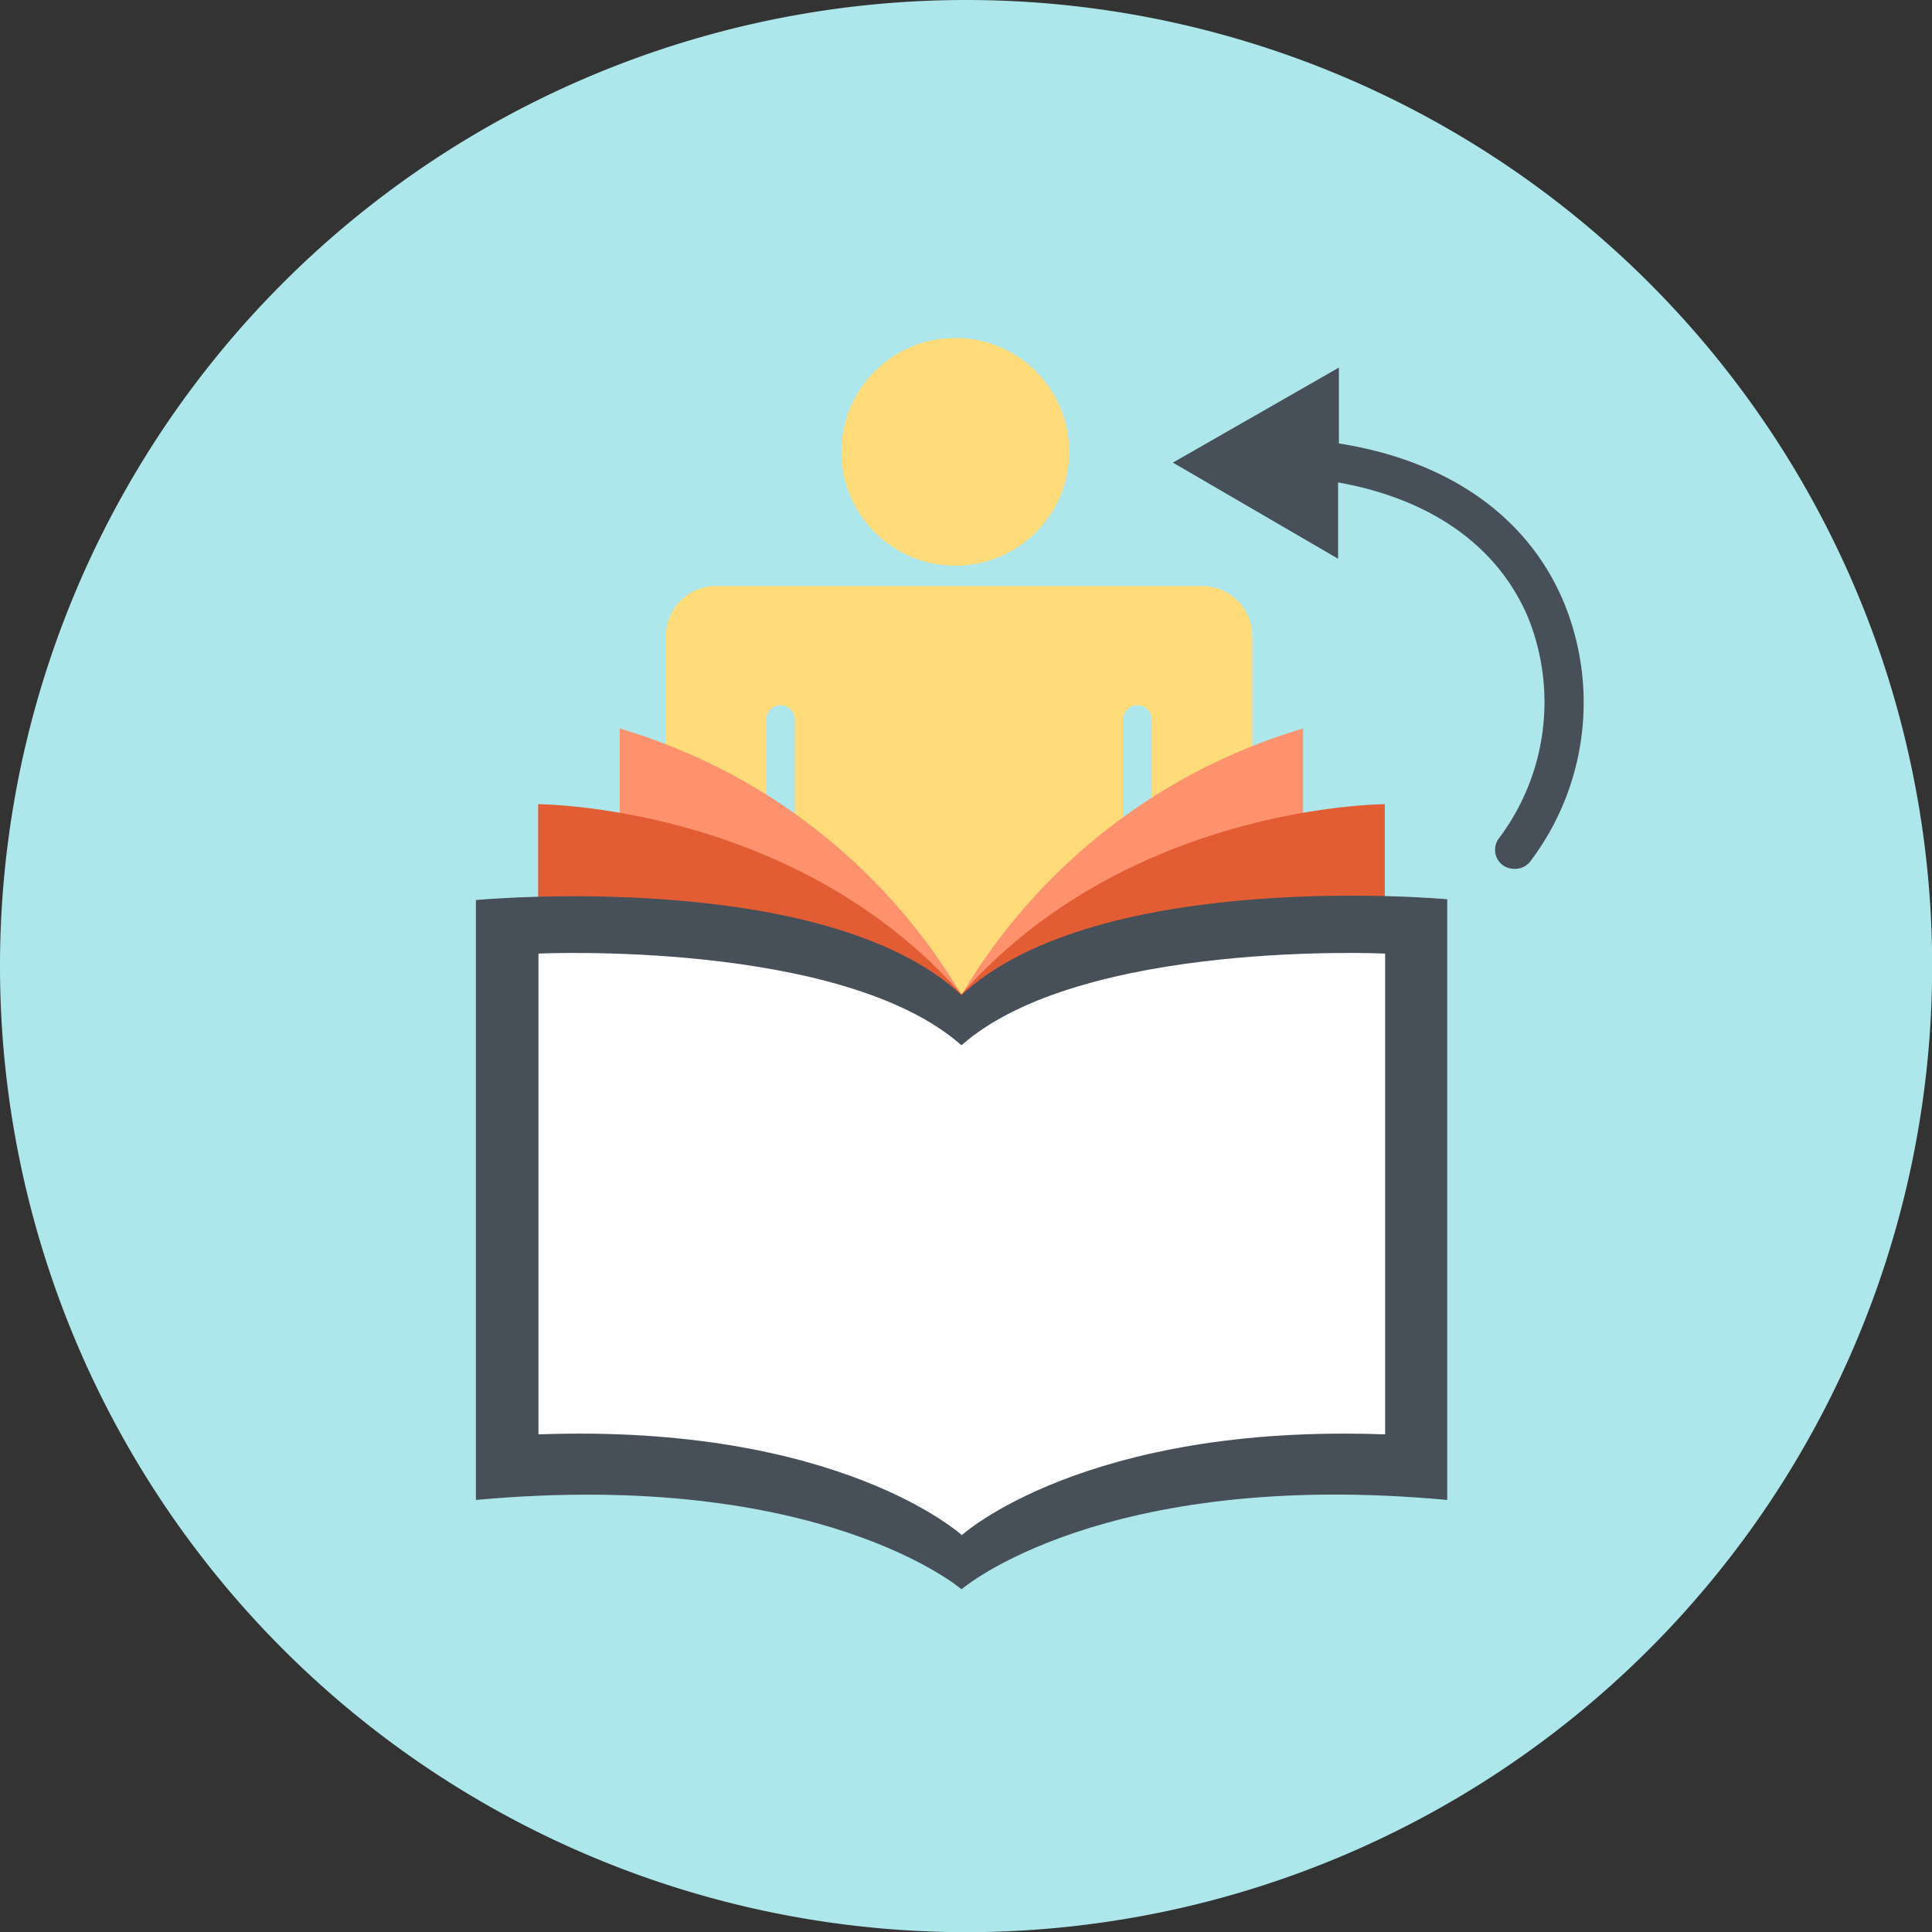 <svg xmlns="http://www.w3.org/2000/svg" viewBox="0 0 121.99 121.99"><rect x="0" y="0" width="121.99" height="121.99" fill="#333333" stroke="none"/><defs><style>.cls-1{fill:#ade7ec;}.cls-2{fill:#ffdb7a;}.cls-3{fill:#ff926e;}.cls-4{fill:#e25d34;}.cls-5{fill:#475059;}.cls-6{fill:#fff;}</style></defs><g id="Layer_2" data-name="Layer 2"><g id="layer_1-2" data-name="layer 1"><path class="cls-1" d="M122,61A61,61,0,1,1,61,0,61,61,0,0,1,122,61Z"></path><path class="cls-2" d="M67.51,28.53a7.19,7.19,0,1,1-7.19-7.19A7.19,7.19,0,0,1,67.51,28.53Z"></path><path class="cls-2" d="M48.39,45.43a.9.9,0,0,1,1.8,0V63.3H70.92V45.43a.9.9,0,1,1,1.8,0V63.3h6.35V40.21A3.17,3.17,0,0,0,75.9,37l-.22,0v0H45.05a3.17,3.17,0,0,0-3,3.16V63.3h6.35Z"></path><path class="cls-3" d="M64,95.45c4.8,1.36,6.62-1.82,10.85-3.11a32.1,32.1,0,0,1,7.43-1.26V46A37.39,37.39,0,0,0,60.71,62.83,37.35,37.35,0,0,0,39.13,46v44.9C47.69,91.22,55.77,93.11,64,95.45Z"></path><path class="cls-4" d="M34.45,92.32a68.4,68.4,0,0,1,15.47-.17c4.42.38,7.55,2.29,11.43,4.11,3.36,1.58,10.22-3.65,13.57-4.79a26.43,26.43,0,0,1,12.52-1.56V50.78s-16.16,0-26.73,12c-10.56-12-26.73-12-26.73-12V92.44A3.59,3.59,0,0,1,34.45,92.32Z"></path><path class="cls-5" d="M60.71,62.83c-8.67-8.07-30.66-6-30.66-6V94.71c21.79-2,30.66,5.64,30.66,5.64s8.88-7.66,30.67-5.64V56.78S69.39,54.76,60.71,62.83Z"></path><path class="cls-6" d="M60.71,66C53.15,59.32,34,60.21,34,60.21V90.57c19-.7,26.73,6.36,26.73,6.36s7.77-7.06,26.73-6.36V60.21S68.28,59.32,60.71,66Z"></path><path class="cls-5" d="M98.73,38C96.47,32.62,91.46,29.09,84.54,28l0-4.79-10.48,6,10.43,6.07,0-4.82c5.86,1.05,10.08,4,12,8.54A14.3,14.3,0,0,1,94.67,52.9a1.21,1.21,0,0,0,.18,1.7,1.23,1.23,0,0,0,.76.26,1.2,1.2,0,0,0,1-.45A16.61,16.61,0,0,0,98.73,38Z"></path></g></g></svg>